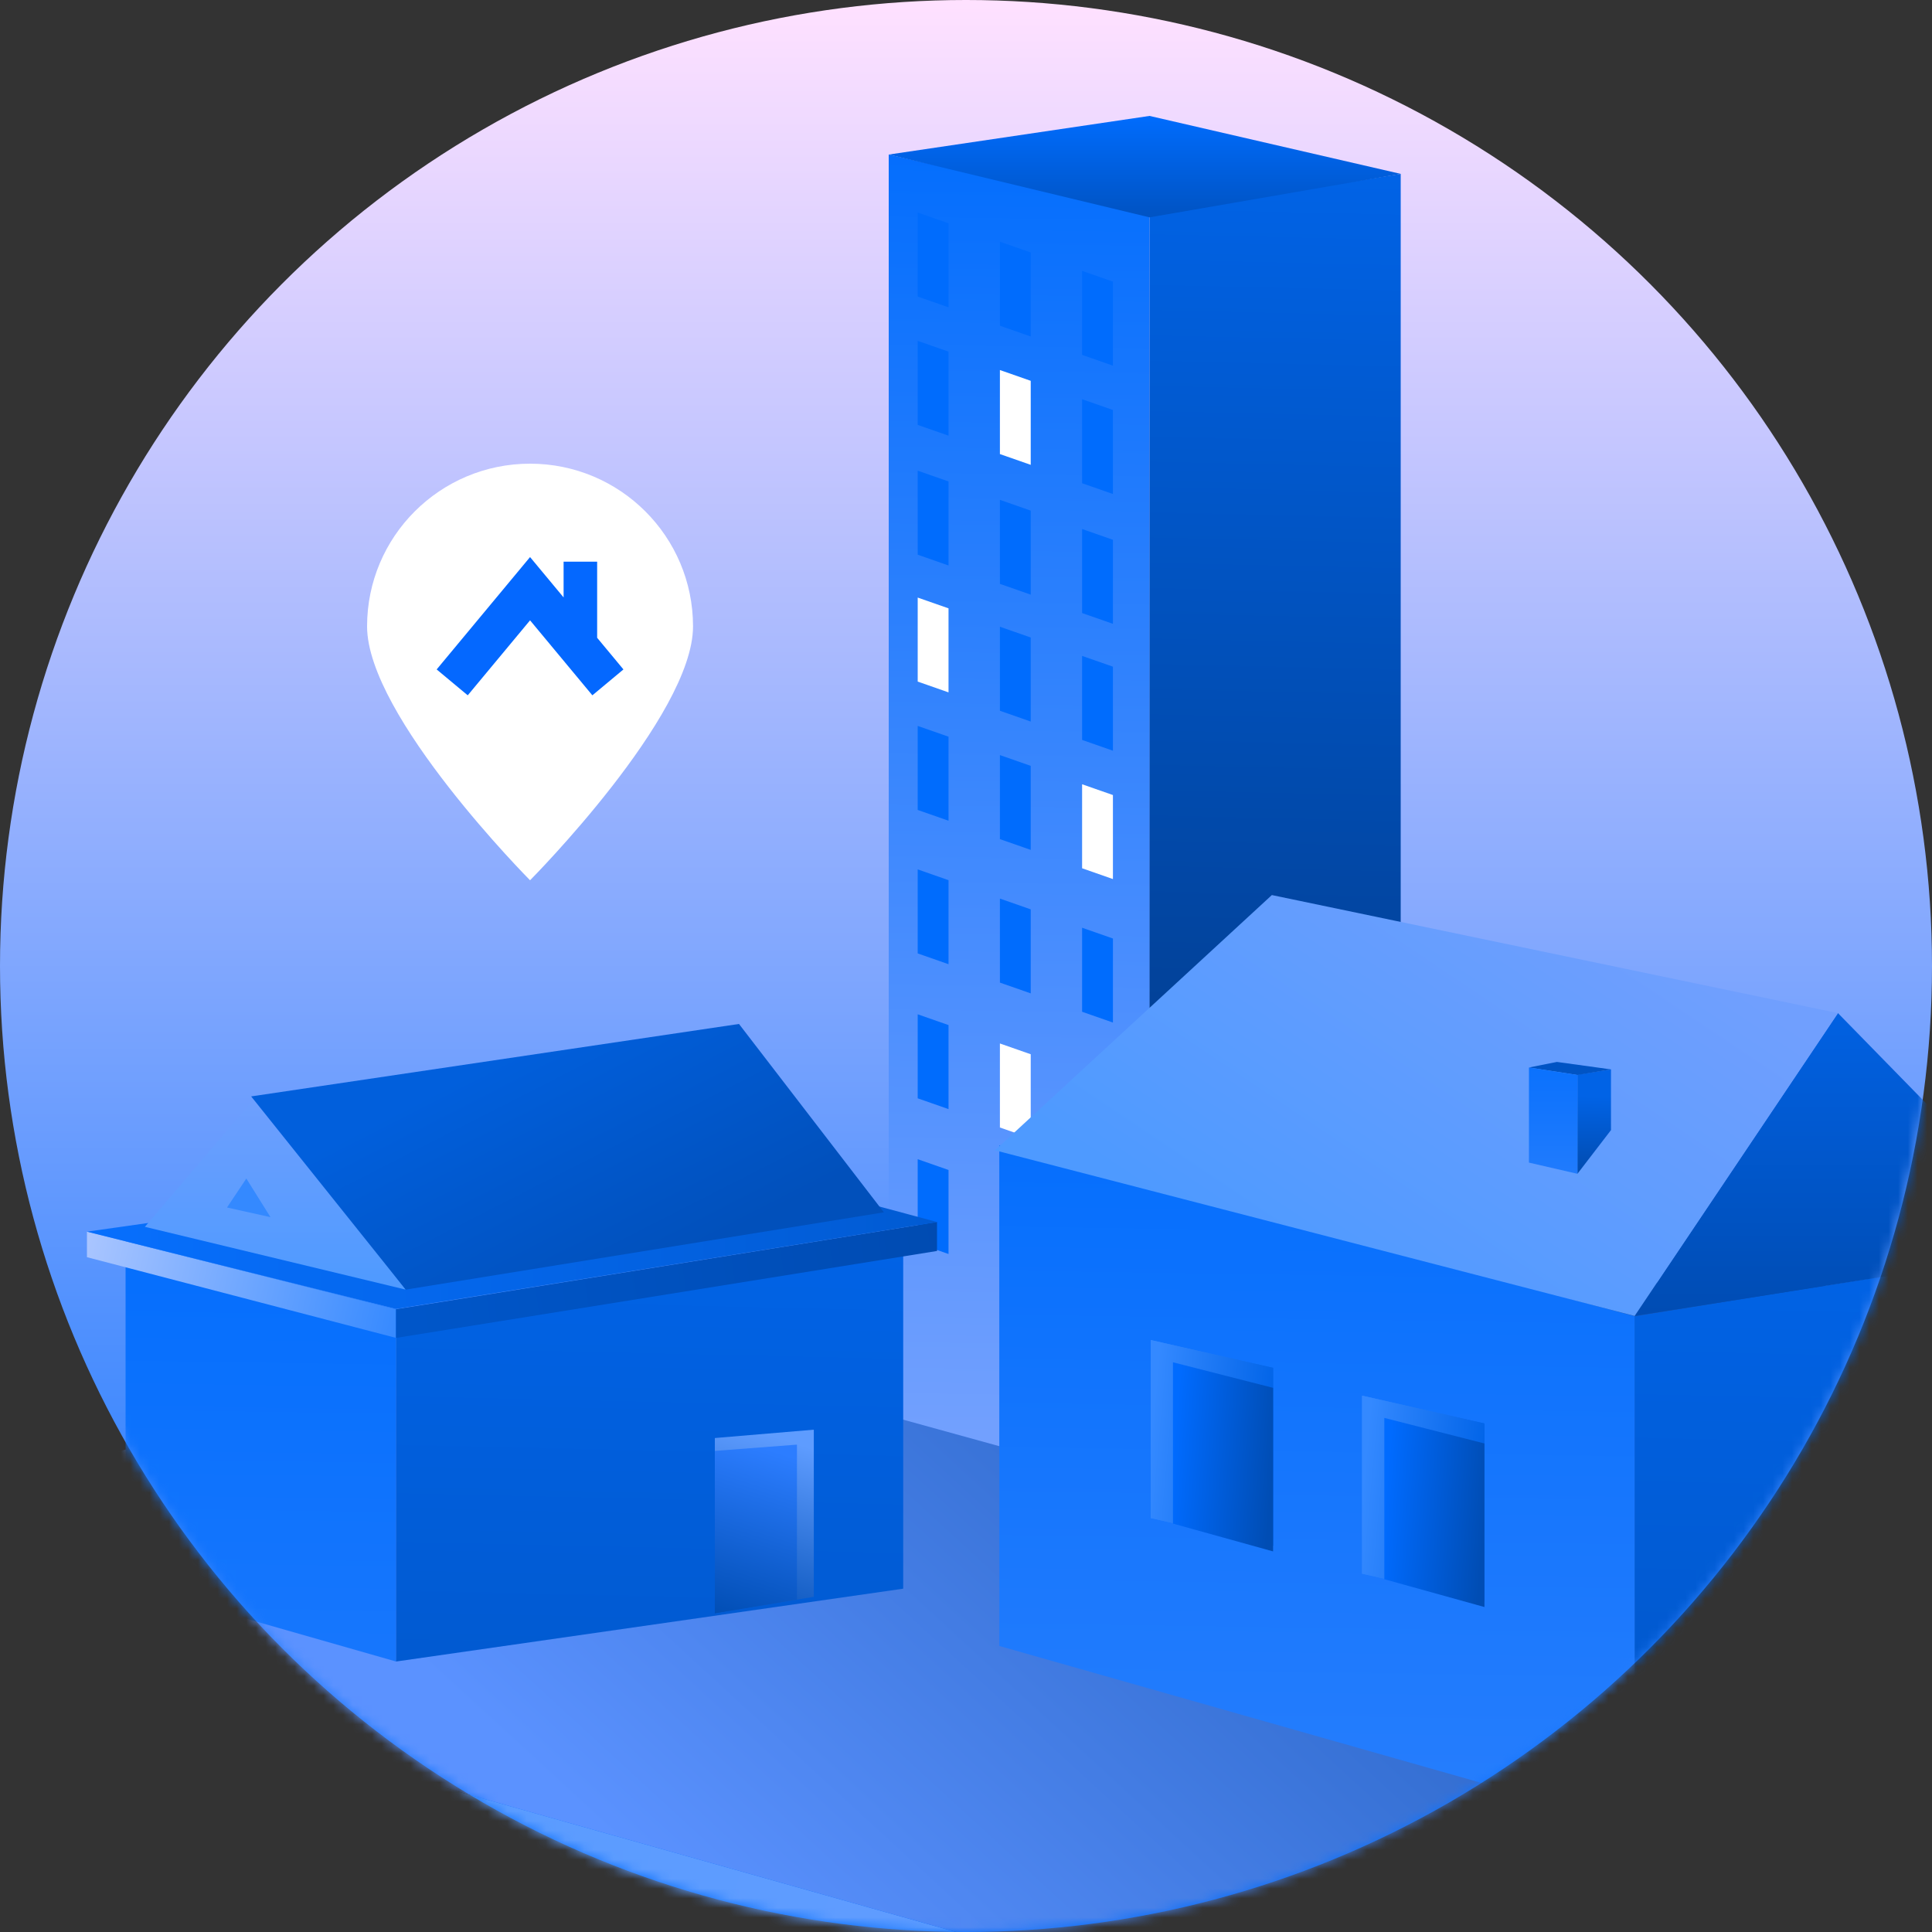 <?xml version="1.0" encoding="UTF-8"?> <svg xmlns="http://www.w3.org/2000/svg" width="200" height="200" viewBox="0 0 200 200" fill="none"><rect x="0" y="0" width="200" height="200" fill="#333333" stroke="none"/><circle cx="100" cy="100" r="100" fill="url(#paint0_linear_84_5793)"></circle><mask id="mask0_84_5793" style="mask-type:alpha" maskUnits="userSpaceOnUse" x="0" y="0" width="200" height="200"><circle cx="100" cy="100" r="100" fill="white"></circle></mask><g mask="url(#mask0_84_5793)"><path d="M219.5 234V246L-34 173.5V162.5L219.5 234Z" fill="url(#paint1_linear_84_5793)"></path><path d="M219.5 234L-34 162.5L85 131L255.5 134.5L248 224.5L219.5 234Z" fill="url(#paint2_linear_84_5793)"></path><path d="M92 16L119 22.167V154L92 146.55L92 16Z" fill="url(#paint3_linear_84_5793)"></path><path d="M145 18L119 22.185V154L145 149.815V18Z" fill="url(#paint4_linear_84_5793)"></path><path d="M119 22.5L92 16L119 12L145 18L119 22.5Z" fill="url(#paint5_linear_84_5793)"></path><path d="M112.019 28.039L115.21 29.155V37.853L112.019 36.738V28.039Z" fill="#006CFD"></path><path d="M103.51 25.02L106.701 26.136V34.834L103.51 33.718V25.02Z" fill="#006CFD"></path><path d="M95 22L98.191 23.116V31.814L95 30.698V22Z" fill="#006CFD"></path><path d="M112.019 41.326L115.21 42.442V51.14L112.019 50.024V41.326Z" fill="#006CFD"></path><path d="M103.51 38.306L106.701 39.422V48.12L103.51 47.005V38.306Z" fill="white"></path><path d="M95 35.287L98.191 36.402V45.101L95 43.985V35.287Z" fill="#006CFD"></path><path d="M112.019 54.764L115.21 55.88V64.578L112.019 63.462V54.764Z" fill="#006CFD"></path><path d="M103.51 51.744L106.701 52.86V61.558L103.51 60.442V51.744Z" fill="#006CFD"></path><path d="M95 48.724L98.191 49.84V58.538L95 57.422V48.724Z" fill="#006CFD"></path><path d="M112.019 67.899L115.21 69.015V77.713L112.019 76.597V67.899Z" fill="#006CFD"></path><path d="M103.51 64.88L106.701 65.995V74.694L103.51 73.578V64.88Z" fill="#006CFD"></path><path d="M95 61.86L98.191 62.976V71.674L95 70.558V61.86Z" fill="white"></path><path d="M112.019 81.186L115.21 82.302V91L112.019 89.884V81.186Z" fill="white"></path><path d="M112.019 96.039L115.21 97.155V105.853L112.019 104.738V96.039Z" fill="#006CFD"></path><path d="M112.019 111.039L115.21 112.155V120.853L112.019 119.738V111.039Z" fill="#006CFD"></path><path d="M112.019 126.039L115.21 127.155V135.853L112.019 134.738V126.039Z" fill="#006CFD"></path><path d="M103.51 78.166L106.701 79.282V87.98L103.51 86.865V78.166Z" fill="#006CFD"></path><path d="M103.51 93.02L106.701 94.136V102.834L103.51 101.718V93.02Z" fill="#006CFD"></path><path d="M103.51 108.02L106.701 109.136V117.834L103.51 116.718V108.02Z" fill="white"></path><path d="M103.51 123.02L106.701 124.136V132.834L103.51 131.718V123.02Z" fill="#006CFD"></path><path d="M95 75.147L98.191 76.262V84.961L95 83.845V75.147Z" fill="#006CFD"></path><path d="M95 90L98.191 91.116V99.814L95 98.698V90Z" fill="#006CFD"></path><path d="M95 105L98.191 106.116V114.814L95 113.698V105Z" fill="#006CFD"></path><path d="M95 120L98.191 121.116V129.814L95 128.698V120Z" fill="#006CFD"></path><path d="M214 129.06L169.216 136.261V189.07L214 182.317V129.06Z" fill="url(#paint6_linear_84_5793)"></path><path d="M103.447 118.568L169.216 136.254V189.07L103.447 170.39V118.568Z" fill="url(#paint7_linear_84_5793)"></path><path d="M190.264 104.876L169.216 136.225L214 129.161L190.264 104.876Z" fill="url(#paint8_linear_84_5793)"></path><path d="M169.216 136.225L190.264 104.876L131.662 92.657L103 119.08L169.216 136.225Z" fill="url(#paint9_linear_84_5793)"></path><path d="M166.769 110.703L163.295 111.25L163.295 121.511L166.769 116.987L166.769 110.703Z" fill="url(#paint10_linear_84_5793)"></path><path d="M158.276 110.51L163.295 111.282L166.769 110.703L161.171 109.931L158.276 110.51Z" fill="#0054C4"></path><path d="M163.295 121.511L158.276 120.353V110.51L163.295 111.282V121.511Z" fill="url(#paint11_linear_84_5793)"></path><path d="M119.122 138.721L131.79 141.6V160.025L119.122 157.146V138.721Z" fill="url(#paint12_linear_84_5793)"></path><path d="M119.122 138.721L131.79 141.6V160.025L119.122 157.146V138.721Z" fill="url(#paint13_linear_84_5793)"></path><path d="M121.425 141.024L131.789 143.669V160.601L121.425 157.722V141.024Z" fill="url(#paint14_linear_84_5793)"></path><path d="M141.003 144.479L153.67 147.358V165.783L141.003 162.904V144.479Z" fill="url(#paint15_linear_84_5793)"></path><path d="M141.003 144.479L153.67 147.358V165.783L141.003 162.904V144.479Z" fill="url(#paint16_linear_84_5793)"></path><path d="M143.306 146.782L153.67 149.428V166.359L143.306 163.48V146.782Z" fill="url(#paint17_linear_84_5793)"></path><path d="M13 128.5L41 135.532V172L13 164L13 128.5Z" fill="url(#paint18_linear_84_5793)"></path><path d="M9 127.5L41 135.536V138.5L9 130.143L9 127.5Z" fill="url(#paint19_linear_84_5793)"></path><path d="M93.5 127.5L41 135.54V172L93.5 164.46V127.5Z" fill="url(#paint20_linear_84_5793)"></path><path d="M97 126.5L41 135.534V138.5L97 129.5V126.5Z" fill="url(#paint21_linear_84_5793)"></path><path d="M69 119L9 127.5L41 135.5L97 126.5L69 119Z" fill="url(#paint22_linear_84_5793)"></path><path d="M26.5 113.5L42 133.5L15 127L26.5 113.5Z" fill="url(#paint23_linear_84_5793)"></path><path d="M76.5 106L26 113.5L42 133.5L91.5 125.5L76.5 106Z" fill="url(#paint24_linear_84_5793)"></path><path d="M84.245 148V165.303L74 167V148.865L84.245 148Z" fill="url(#paint25_linear_84_5793)"></path><path d="M82.5 149.548V165.593L74 167V150.198L82.5 149.548Z" fill="url(#paint26_linear_84_5793)"></path><path d="M25.5 122L23.5 125L28 126L25.5 122Z" fill="#3489FF"></path><path d="M71.742 64.842C71.742 74.143 54.871 91.125 54.871 91.125C54.871 91.125 38 74.143 38 64.842C38 55.54 45.553 48 54.871 48C64.188 48 71.742 55.54 71.742 64.842Z" fill="white"></path><path fill-rule="evenodd" clip-rule="evenodd" d="M61.817 66.024V58.143H58.343V61.845L54.871 57.667L45.203 69.299L48.419 71.979L54.871 64.217L61.322 71.979L64.538 69.299L61.817 66.024Z" fill="#0468FF"></path></g><defs><linearGradient id="paint0_linear_84_5793" x1="100" y1="0" x2="100" y2="200" gradientUnits="userSpaceOnUse"><stop stop-color="#FFE1FF"></stop><stop offset="1" stop-color="#006CFD"></stop></linearGradient><linearGradient id="paint1_linear_84_5793" x1="224.5" y1="246" x2="-40" y2="170.5" gradientUnits="userSpaceOnUse"><stop stop-color="#6E9FFE"></stop><stop offset="1" stop-color="#519AFF"></stop></linearGradient><linearGradient id="paint2_linear_84_5793" x1="214.5" y1="121" x2="110.75" y2="234" gradientUnits="userSpaceOnUse"><stop stop-color="#003F95"></stop><stop offset="1" stop-color="#5B92FF"></stop></linearGradient><linearGradient id="paint3_linear_84_5793" x1="106" y1="16" x2="104" y2="151" gradientUnits="userSpaceOnUse"><stop stop-color="#046EFD"></stop><stop offset="1" stop-color="#74A1FE"></stop></linearGradient><linearGradient id="paint4_linear_84_5793" x1="132" y1="154" x2="135.045" y2="18.068" gradientUnits="userSpaceOnUse"><stop stop-color="#022F6D"></stop><stop offset="1" stop-color="#0163E6"></stop></linearGradient><linearGradient id="paint5_linear_84_5793" x1="118.5" y1="12" x2="118.5" y2="22" gradientUnits="userSpaceOnUse"><stop stop-color="#006CFD"></stop><stop offset="1" stop-color="#0054C5"></stop></linearGradient><linearGradient id="paint6_linear_84_5793" x1="191.608" y1="363.077" x2="196.842" y2="129.177" gradientUnits="userSpaceOnUse"><stop stop-color="#022F6D"></stop><stop offset="1" stop-color="#0163E6"></stop></linearGradient><linearGradient id="paint7_linear_84_5793" x1="109.172" y1="115.625" x2="105.727" y2="348.347" gradientUnits="userSpaceOnUse"><stop stop-color="#046EFD"></stop><stop offset="1" stop-color="#74A1FE"></stop></linearGradient><linearGradient id="paint8_linear_84_5793" x1="191.608" y1="104.876" x2="191.608" y2="136.225" gradientUnits="userSpaceOnUse"><stop stop-color="#0161E2"></stop><stop offset="1" stop-color="#004CB3"></stop></linearGradient><linearGradient id="paint9_linear_84_5793" x1="166.529" y1="93.233" x2="137.643" y2="136.225" gradientUnits="userSpaceOnUse"><stop stop-color="#709FFE"></stop><stop offset="1" stop-color="#4E9AFF"></stop></linearGradient><linearGradient id="paint10_linear_84_5793" x1="165.032" y1="131.261" x2="165.421" y2="113.497" gradientUnits="userSpaceOnUse"><stop stop-color="#022F6D"></stop><stop offset="1" stop-color="#0163E6"></stop></linearGradient><linearGradient id="paint11_linear_84_5793" x1="160.785" y1="110.124" x2="160.785" y2="121.511" gradientUnits="userSpaceOnUse"><stop stop-color="#0A71FD"></stop><stop offset="1" stop-color="#207BFD"></stop></linearGradient><linearGradient id="paint12_linear_84_5793" x1="119.122" y1="149.085" x2="131.79" y2="150.237" gradientUnits="userSpaceOnUse"><stop stop-color="#3489FF"></stop><stop offset="1" stop-color="#0063E7"></stop></linearGradient><linearGradient id="paint13_linear_84_5793" x1="119.122" y1="149.085" x2="131.79" y2="150.237" gradientUnits="userSpaceOnUse"><stop stop-color="#3489FF"></stop><stop offset="1" stop-color="#0063E7"></stop></linearGradient><linearGradient id="paint14_linear_84_5793" x1="121.425" y1="150.548" x2="131.807" y2="151.388" gradientUnits="userSpaceOnUse"><stop stop-color="#006BFF"></stop><stop offset="1" stop-color="#004DB4"></stop></linearGradient><linearGradient id="paint15_linear_84_5793" x1="141.003" y1="154.843" x2="153.67" y2="155.995" gradientUnits="userSpaceOnUse"><stop stop-color="#3489FF"></stop><stop offset="1" stop-color="#0063E7"></stop></linearGradient><linearGradient id="paint16_linear_84_5793" x1="141.003" y1="154.843" x2="153.67" y2="155.995" gradientUnits="userSpaceOnUse"><stop stop-color="#3489FF"></stop><stop offset="1" stop-color="#0063E7"></stop></linearGradient><linearGradient id="paint17_linear_84_5793" x1="143.306" y1="156.306" x2="153.688" y2="157.146" gradientUnits="userSpaceOnUse"><stop stop-color="#006BFF"></stop><stop offset="1" stop-color="#004DB4"></stop></linearGradient><linearGradient id="paint18_linear_84_5793" x1="39.963" y1="128.5" x2="36.116" y2="388.327" gradientUnits="userSpaceOnUse"><stop stop-color="#046EFD"></stop><stop offset="1" stop-color="#74A1FE"></stop></linearGradient><linearGradient id="paint19_linear_84_5793" x1="9" y1="129" x2="51.5" y2="138.999" gradientUnits="userSpaceOnUse"><stop stop-color="#A9C5FF"></stop><stop offset="1" stop-color="#1277FF"></stop></linearGradient><linearGradient id="paint20_linear_84_5793" x1="66" y1="388.773" x2="71.844" y2="127.631" gradientUnits="userSpaceOnUse"><stop stop-color="#022F6D"></stop><stop offset="1" stop-color="#0163E6"></stop></linearGradient><linearGradient id="paint21_linear_84_5793" x1="119" y1="125" x2="42.77" y2="135.294" gradientUnits="userSpaceOnUse"><stop stop-color="#0047A9"></stop><stop offset="1" stop-color="#0056C9"></stop></linearGradient><linearGradient id="paint22_linear_84_5793" x1="9" y1="127.25" x2="97" y2="127.25" gradientUnits="userSpaceOnUse"><stop stop-color="#076FFD"></stop><stop offset="1" stop-color="#015BD3"></stop></linearGradient><linearGradient id="paint23_linear_84_5793" x1="28.5" y1="113.5" x2="28.5" y2="133.5" gradientUnits="userSpaceOnUse"><stop stop-color="#6E9FFE"></stop><stop offset="1" stop-color="#4E9AFF"></stop></linearGradient><linearGradient id="paint24_linear_84_5793" x1="57.75" y1="106.5" x2="70" y2="130.5" gradientUnits="userSpaceOnUse"><stop stop-color="#015FDC"></stop><stop offset="1" stop-color="#0150BB"></stop></linearGradient><linearGradient id="paint25_linear_84_5793" x1="83.5" y1="149.759" x2="77.549" y2="168.595" gradientUnits="userSpaceOnUse"><stop stop-color="#5E9CFF"></stop><stop offset="1" stop-color="#014EB5"></stop></linearGradient><linearGradient id="paint26_linear_84_5793" x1="82.809" y1="151.027" x2="77.291" y2="168.493" gradientUnits="userSpaceOnUse"><stop stop-color="#2C7DFF"></stop><stop offset="1" stop-color="#004DB3"></stop></linearGradient></defs></svg> 